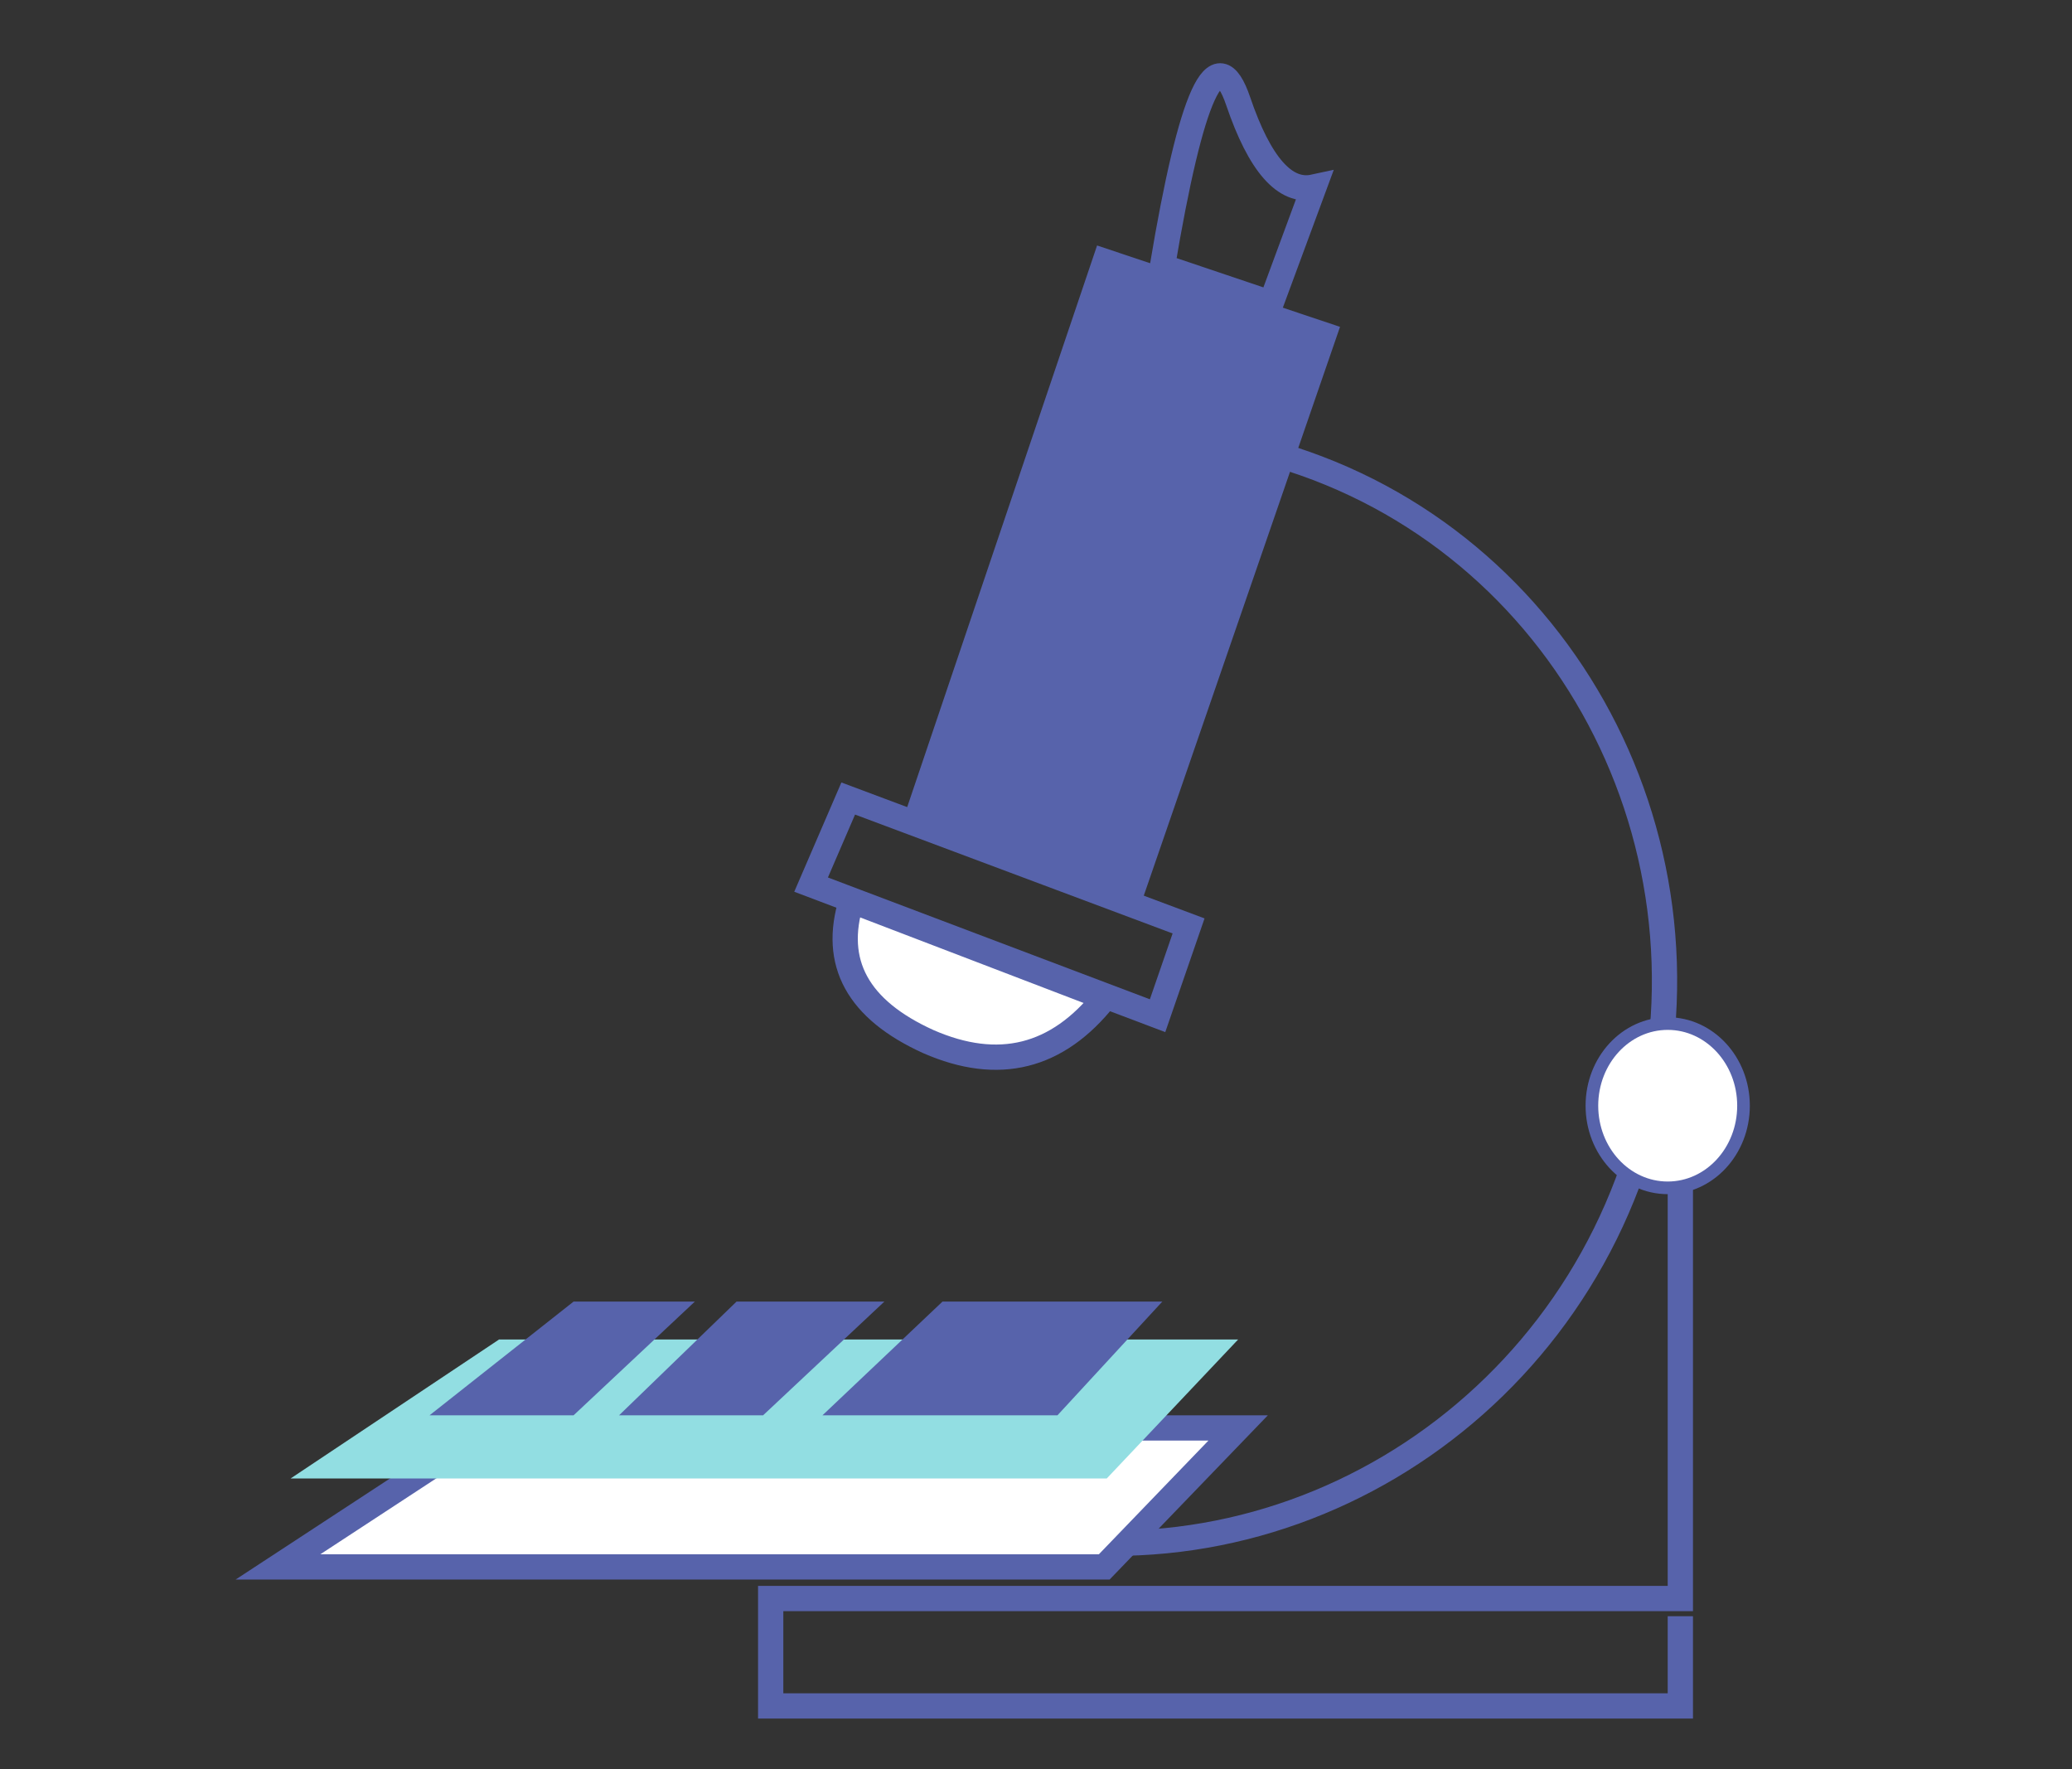 <?xml version="1.0" encoding="utf-8"?>
<!-- Generator: Adobe Illustrator 22.1.0, SVG Export Plug-In . SVG Version: 6.00 Build 0)  -->
<svg version="1.1" id="Layer_1" xmlns="http://www.w3.org/2000/svg" xmlns:xlink="http://www.w3.org/1999/xlink" x="0px" y="0px"
	 viewBox="0 0 164 140" style="enable-background:new 0 0 164 140;" xml:space="preserve">
<rect x="0" y="0" width="164" height="140" fill="#333333" stroke="none"/>
<style type="text/css">
	.st0{fill:none;stroke:#5763AB;stroke-width:2;}
	.st1{fill:#FFFFFF;stroke:#5763AB;stroke-width:2;}
	.st2{fill:#92DEE2;}
	.st3{fill:#FFFFFF;stroke:#5763AB;}
	.st4{fill:#5763AB;}
</style>
<title>research</title>
<desc>Created with Sketch.</desc>
<g id="assets">
	<g id="research">
		<g id="Group-33" transform="translate(22, 6)">
			<path id="Oval-5" class="st0" d="M55.3,114.7c22.9,6.1,46.6-7.9,52.9-31.4c6.3-23.5-7.2-47.5-30.1-53.6c-2-0.5-4-0.9-6-1.1"/>
			<polygon id="Path-6" class="st1" points="0,118 65.4,118 76,107 16.8,107 			"/>
			<polygon id="Path-6_1_" class="st2" points="1,111 65.6,111 76,100 17.5,100 			"/>
			<polyline id="Path-7" class="st0" points="111,81 111,120.5 39,120.5 39,129 111,129 111,121.9 			"/>
			<ellipse id="Oval-6" class="st3" cx="110" cy="81.5" rx="6" ry="6.5"/>
			
				<g id="Group-30" transform="translate(63.53, 43.742) rotate(-14) translate(-63.53, -43.742) translate(36.03, 11.242)">
				<polygon id="Path-4" class="st4" points="10.5,43.3 26.6,55.2 53.2,14.3 36.1,3.4 				"/>
				<polygon id="Path-5" class="st0" points="6.4,41.1 30.1,57.4 26,63.7 1.9,47 				"/>
				<path id="Path-8" class="st1" d="M4.7,49C2,53.4,3.1,57.5,7.9,61.3c4.8,3.7,9.6,3.7,14.4,0L4.7,49z"/>
			</g>
			<path id="Path-9" class="st0" d="M70,15.1C72.3,1.4,74.3-3,76,2s3.7,7.3,6,6.8L78.6,18L70,15.1z"/>
			<polygon id="Path-3" class="st4" points="23.4,97 12,106 23.4,106 33,97 			"/>
			<polygon id="Path-3_1_" class="st4" points="36.3,97 27,106 38.4,106 48,97 			"/>
			<polygon id="Path-3_2_" class="st4" points="52.6,97 43.1,106 61.7,106 70,97 			"/>
		</g>
	</g>
</g>
</svg>
